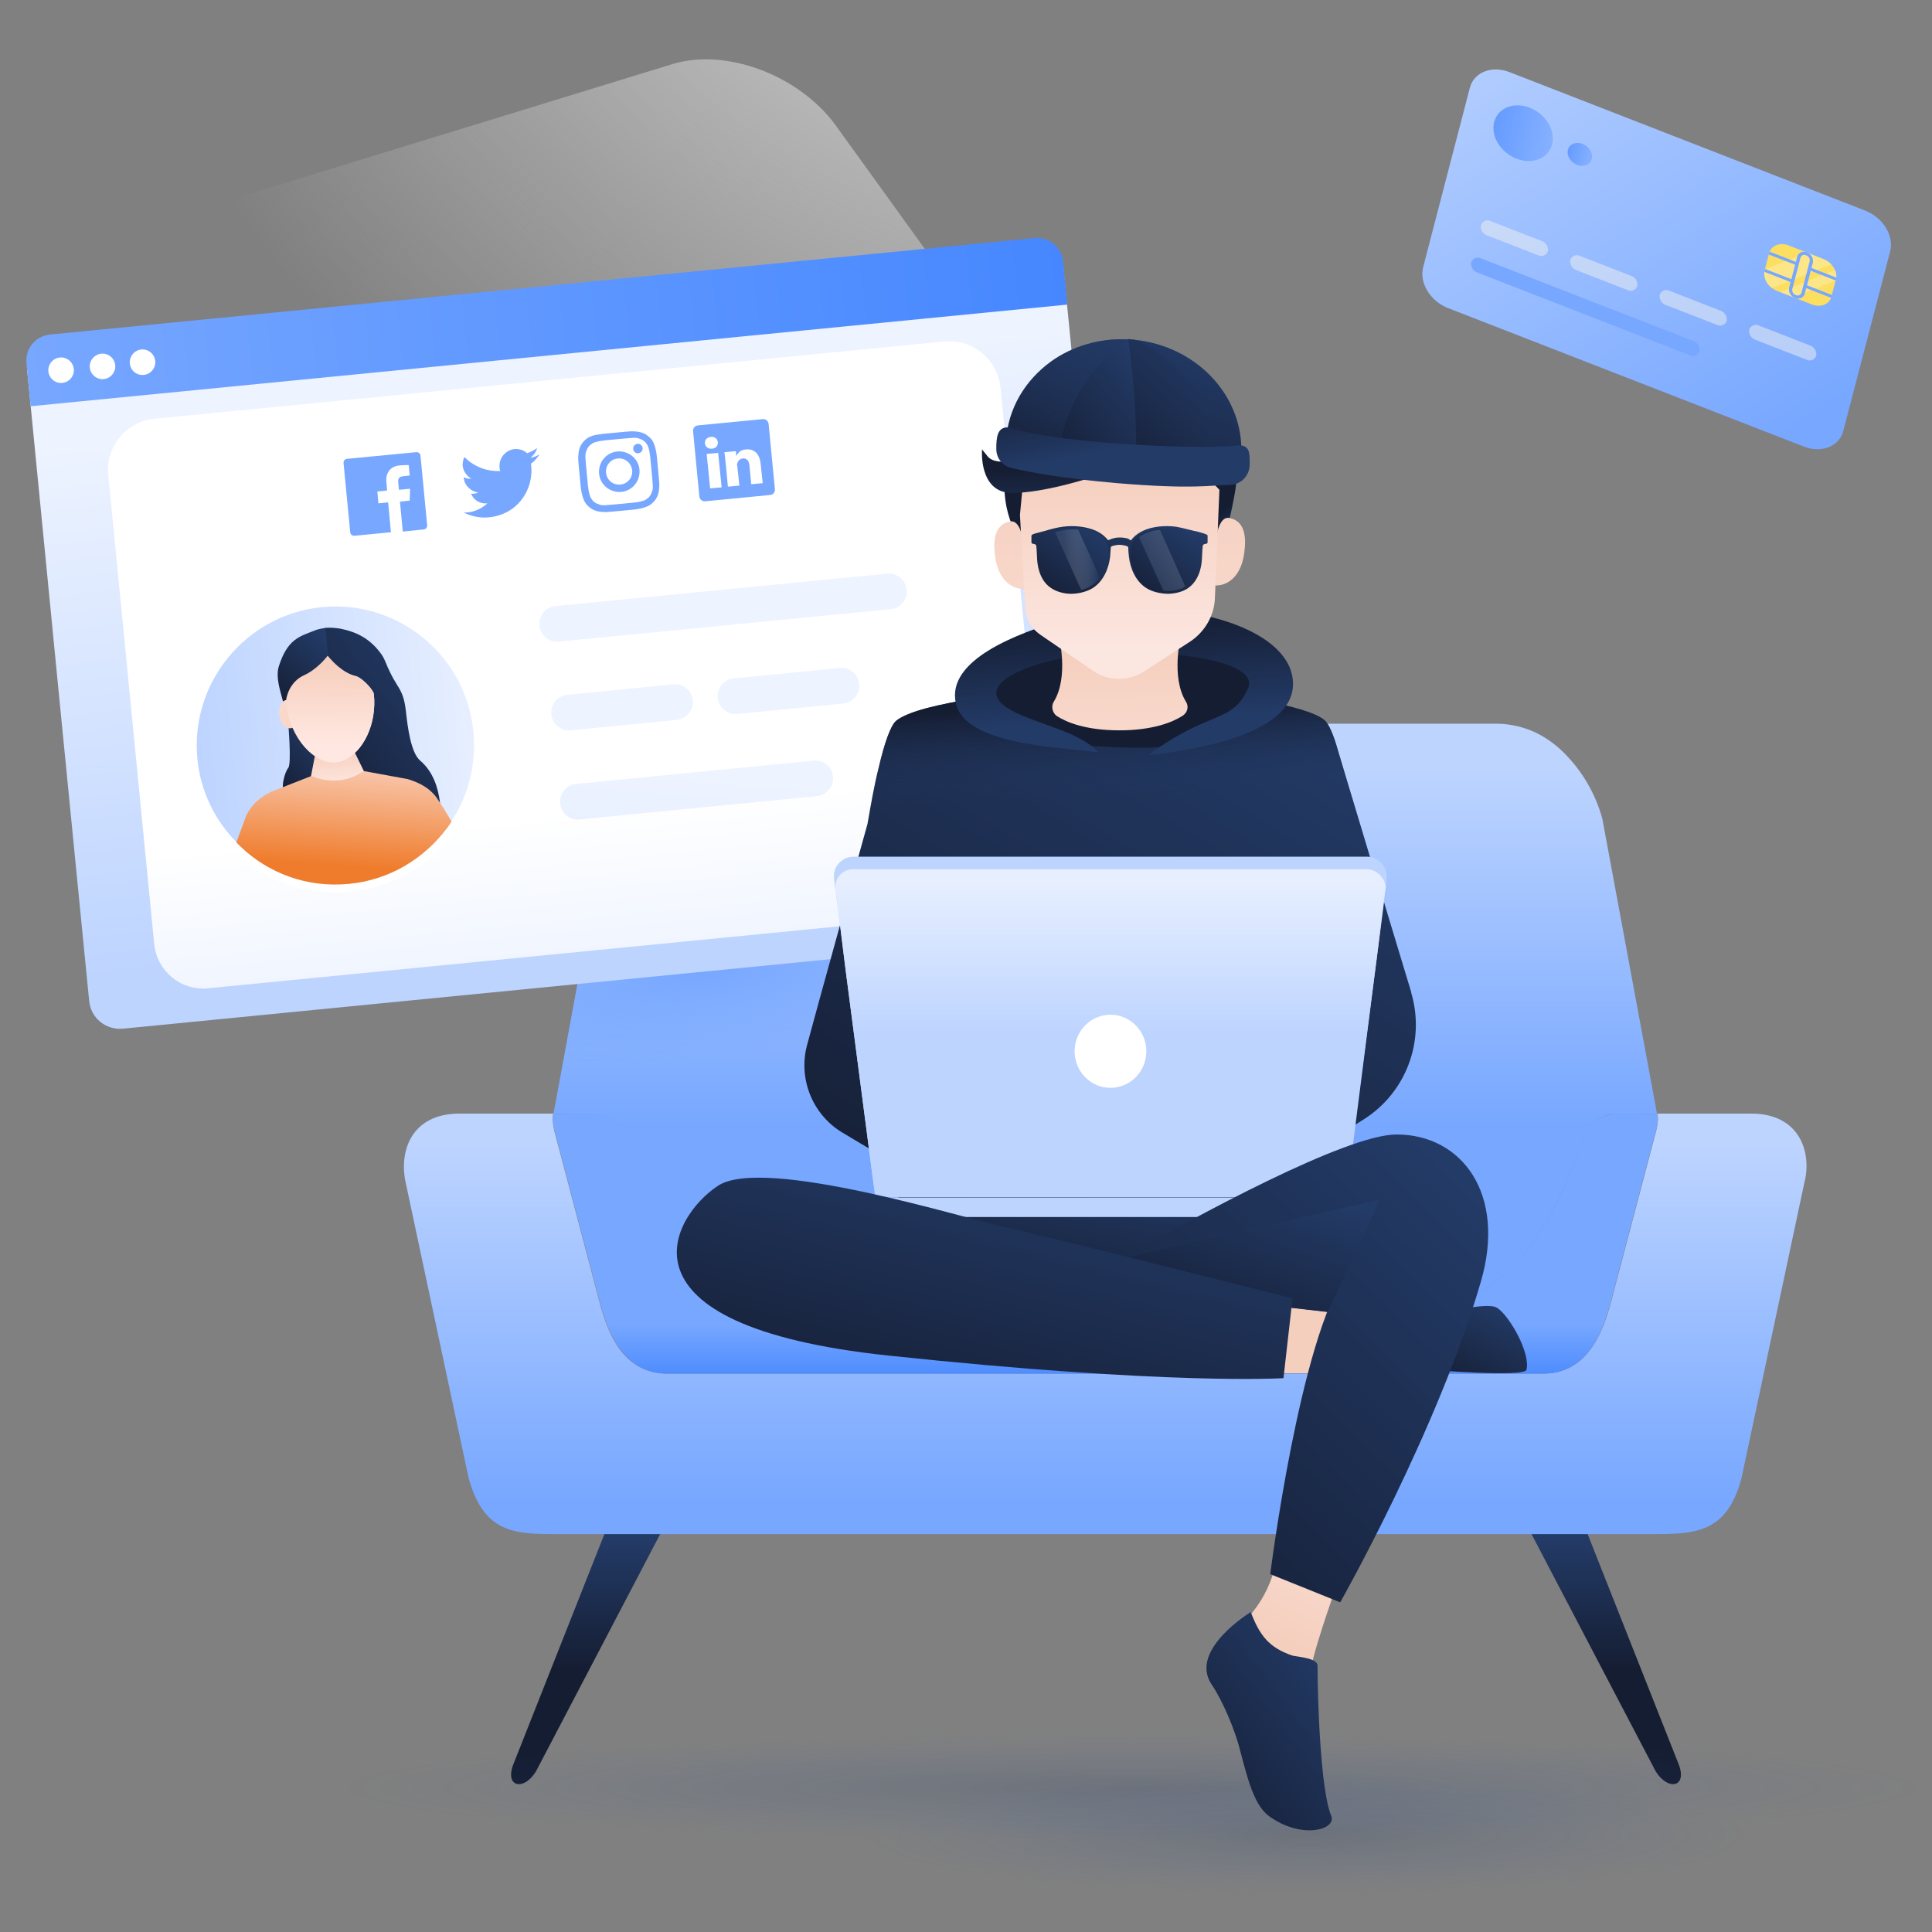 <svg width="555" height="555" viewBox="0 0 555 555" fill="none" xmlns="http://www.w3.org/2000/svg">
<rect x="0" y="0" width="555" height="555" fill="#808080" stroke="none"/>
<g clip-path="url(#clip0_241_19206)">
<path d="M517.3 437.2C517.5 436.7 517.6 436.2 517.8 435.8C519.6 429.4 518.1 421.6 512.7 414.1L287.1 101.2L240.2 36.2C229.7 21.6 208.6 13.7 193.2 18.4L25.7 69.8C17.9 72.2 13 77.3 11.5 83.7C11.5 83.6 11.5 83.5 11.6 83.5L6.1 104.5C4.4 110.9 6 118.5 11.3 125.8L283.8 503.8C304.3 531.4 306 528.9 330.8 521.6L498.3 470.2C506 467.8 510.8 462.8 512.5 456.5L516.4 441.6L518 435.5C518 435.6 517.9 435.7 517.9 435.9C517.7 436.3 517.5 436.8 517.3 437.2Z" fill="url(#paint0_radial_241_19206)"/>
<path d="M175.4 436.2L147.4 507C145 513.5 150.6 514.5 154 508.8L192 436.2H175.4Z" fill="url(#paint1_linear_241_19206)"/>
<path d="M454.3 436.2L482.3 507C484.7 513.5 479.1 514.5 475.6 508.8L437.6 436.2H454.3Z" fill="url(#paint2_linear_241_19206)"/>
<path d="M460.3 235.2C458.3 227.9 454.4 221.3 449.1 216.1C446.5 213.5 443.3 211.3 439.9 209.9C436.5 208.5 432.7 207.8 429.1 207.9H205.9C202.2 207.8 198.5 208.5 195.1 209.9C191.7 211.3 188.5 213.4 185.9 216.1C180.5 221.4 176.7 227.9 174.7 235.2L159 319.9C159 319.9 161.1 320.1 162.6 320.1H170.6C172.5 320.1 174.4 320.6 176.1 321.6C177.7 322.6 179 324.1 179.7 325.9C182.7 333.6 195 374.1 222.1 374.1H412.9C440 374.1 452.2 333.5 455.3 325.9C456 324.1 457.3 322.6 458.9 321.6C460.5 320.6 462.4 320 464.4 320.1H472.4C473.9 320.1 476 319.9 476 319.9L460.3 235.2Z" fill="url(#paint3_linear_241_19206)"/>
<path d="M460.3 235.2C458.3 227.9 454.4 221.3 449.1 216.1C446.5 213.5 443.3 211.3 439.9 209.9C436.5 208.5 432.7 207.8 429.1 207.9H205.9C202.2 207.8 198.5 208.5 195.1 209.9C191.7 211.3 188.5 213.4 185.9 216.1C180.5 221.4 176.7 227.9 174.7 235.2L159 319.9C159 319.9 161.1 320.1 162.6 320.1H170.6C172.5 320.1 174.4 320.6 176.1 321.6C177.7 322.6 179 324.1 179.7 325.9C182.7 333.6 195 374.1 222.1 374.1H412.9C440 374.1 452.2 333.5 455.3 325.9C456 324.1 457.3 322.6 458.9 321.6C460.5 320.6 462.4 320 464.4 320.1H472.4C473.9 320.1 476 319.9 476 319.9L460.3 235.2Z" fill="url(#paint4_radial_241_19206)"/>
<path d="M503.1 319.9H476C476.6 320.8 476.1 323.9 475.5 325.9L462.4 375.5C460.5 381.8 456.5 394.6 443.3 394.6H191.7C178.4 394.6 174.5 381.8 172.6 375.5L159.5 325.9C158.9 324 158.5 320.8 159 319.9H132C117.9 319.9 114.5 331.1 116.6 340L134.6 424.5C139.1 441.1 148.6 440.7 161.5 440.7H473.4C486.3 440.7 496 441 500.3 424.5L518.3 339.9C520.6 331.2 517.1 319.9 503.1 319.9Z" fill="url(#paint5_linear_241_19206)"/>
<path d="M475.9 319.9C475.9 319.9 473.8 320.1 472.3 320.1H464.3C462.4 320.1 460.5 320.6 458.8 321.6C457.2 322.6 455.9 324.1 455.2 325.9C452.2 333.6 439.9 374.1 412.8 374.1H222.2C195.1 374.1 182.9 333.5 179.8 325.9C179.1 324.1 177.8 322.6 176.2 321.6C174.6 320.6 172.7 320 170.7 320.1H162.7C161.1 320.1 159.1 319.9 159.1 319.9C158.5 320.9 158.9 323.9 159.6 325.9L172.7 375.5C174.6 381.8 178.6 394.6 191.8 394.6H443.2C456.5 394.6 460.4 381.8 462.3 375.5L475.4 325.9C476.1 323.9 476.6 320.9 475.9 319.9Z" fill="url(#paint6_linear_241_19206)"/>
<path d="M323.4 258.2C323.9 263.2 320.3 267.6 315.3 268L35.4 295.5C30.4 296 26 292.4 25.6 287.4C19.6 227 13.7 166.6 7.8 106.3C7.3 101.3 10.8 97 15.7 96.5C59.3 92.2 251.6 73.4 295.7 69.1C300.7 68.6 305 72.2 305.5 77.2C311.5 137.5 317.4 197.8 323.4 258.2Z" fill="url(#paint7_linear_241_19206)"/>
<path d="M300.7 246C301.5 253.8 295.8 260.7 288 261.5L59.8 283.9C52 284.7 45.1 279 44.3 271.2L31.1 136.4C30.3 128.3 36.3 121.1 44.3 120.3L271.3 98.1C279.4 97.3 286.6 103.3 287.4 111.3L300.7 246Z" fill="url(#paint8_linear_241_19206)"/>
<path d="M255.8 175L160.6 184.3C157.8 184.6 155.2 182.5 155 179.7C154.7 176.9 156.8 174.3 159.6 174.1L254.8 164.8C257.6 164.5 260.2 166.6 260.4 169.4C260.8 172.2 258.7 174.7 255.8 175Z" fill="url(#paint9_linear_241_19206)"/>
<path d="M234.7 228.7L166.5 235.4C163.7 235.7 161.1 233.6 160.9 230.8C160.6 228 162.7 225.4 165.5 225.2L233.7 218.5C236.5 218.2 239.1 220.3 239.3 223.1C239.6 225.8 237.5 228.4 234.7 228.7Z" fill="url(#paint10_linear_241_19206)"/>
<path d="M194.4 206.8L164 209.8C161.2 210.1 158.6 208 158.4 205.2C158.1 202.4 160.2 199.8 163 199.6L193.4 196.6C196.2 196.3 198.8 198.4 199 201.2C199.3 204 197.2 206.5 194.4 206.8Z" fill="url(#paint11_linear_241_19206)"/>
<path d="M242.2 202.1L211.8 205.1C209 205.4 206.4 203.3 206.2 200.5C205.9 197.7 208 195.1 210.8 194.9L241.2 191.9C244 191.6 246.6 193.7 246.8 196.5C247.1 199.3 245 201.8 242.2 202.1Z" fill="url(#paint12_linear_241_19206)"/>
<path d="M297.1 68.4L14.4 96.1C10.2 96.5 7.2 100.2 7.6 104.3L8.8 116.7L306.6 87.5L305.4 75.1C305 71 301.3 68 297.1 68.4Z" fill="url(#paint13_linear_241_19206)"/>
<path d="M17.9 110C19.9 109.8 21.4 108 21.2 106C21 104 19.2 102.5 17.2 102.7C15.2 102.9 13.7 104.7 13.9 106.7C14.1 108.7 15.9 110.2 17.9 110Z" fill="white"/>
<path d="M29.8 108.9C31.8 108.7 33.3 106.9 33.1 104.9C32.9 102.9 31.1 101.4 29.1 101.6C27.1 101.8 25.6 103.6 25.8 105.6C26 107.6 27.8 109.1 29.8 108.9Z" fill="white"/>
<path d="M41.3 107.7C43.3 107.5 44.8 105.7 44.6 103.7C44.4 101.7 42.6 100.2 40.6 100.4C38.6 100.6 37.1 102.4 37.3 104.4C37.5 106.5 39.3 107.9 41.3 107.7Z" fill="white"/>
<path fill-rule="evenodd" clip-rule="evenodd" d="M200.5 122.2C199.6 122.3 199 123 199.1 123.9L200.9 142.6C201 143.5 201.8 144.1 202.6 144L221.2 142.2C222.1 142.1 222.7 141.4 222.6 140.5L220.8 121.8C220.7 120.9 219.9 120.3 219.1 120.4L200.5 122.2ZM206.3 130.1L207.3 140L204 140.3L203 130.4L206.3 130.1ZM204.5 128.9C205.7 128.8 206.3 128 206.2 127C206.1 126 205.3 125.4 204.2 125.5C203.1 125.6 202.4 126.4 202.5 127.4C202.6 128.3 203.4 129 204.5 128.9ZM212.4 139.5L209.1 139.8C209.1 139.8 208.3 130.9 208.1 129.9L211.4 129.6L211.5 131C211.9 130.3 212.6 129.2 214.3 129.1C216.5 128.9 218.2 130.2 218.5 133.2L219.1 138.8L215.8 139.1L215.3 133.8C215.2 132.5 214.6 131.6 213.4 131.7C212.5 131.8 212 132.4 211.8 133.1C211.7 133.3 211.7 133.6 211.8 133.9L212.4 139.5Z" fill="#77A7FF"/>
<path d="M183.4 130.2C184.1 130.1 184.7 129.5 184.6 128.7C184.5 128 183.9 127.4 183.1 127.5C182.4 127.6 181.8 128.2 181.9 129C182 129.8 182.7 130.3 183.4 130.2Z" fill="#77A7FF"/>
<path d="M169.4 125.5C168.7 125.8 168.1 126.3 167.5 127C166.9 127.7 166.6 128.4 166.4 129.1C166.2 129.8 166.1 130.7 166.1 131.9C166.2 133.1 166.2 133.5 166.5 136.5C166.8 139.5 166.8 140 167 141.1C167.2 142.3 167.5 143.1 167.8 143.8C168.1 144.5 168.6 145.1 169.3 145.7C170 146.3 170.7 146.6 171.4 146.8C172.1 147 173 147.1 174.2 147.1C175.4 147 175.8 147 178.8 146.7C181.8 146.4 182.3 146.4 183.4 146.2C184.6 146 185.4 145.7 186.1 145.4C186.8 145.1 187.4 144.6 188 143.9C188.6 143.2 188.9 142.5 189.1 141.8C189.3 141.1 189.4 140.2 189.4 139C189.3 137.8 189.3 137.4 189 134.4C188.7 131.4 188.7 130.9 188.5 129.8C188.3 128.6 188 127.8 187.7 127.1C187.4 126.4 186.9 125.8 186.2 125.3C185.5 124.7 184.8 124.4 184.1 124.2C183.4 124 182.5 123.9 181.3 123.9C180.1 124 179.7 124 176.7 124.3C173.7 124.6 173.2 124.6 172.1 124.8C170.9 124.9 170.1 125.2 169.4 125.5ZM181.5 125.8C182.6 125.7 183.2 125.8 183.6 126C184.2 126.2 184.5 126.3 185 126.7C185.4 127 185.7 127.4 186 127.9C186.2 128.3 186.4 128.9 186.6 129.9C186.8 131.1 186.8 131.4 187.1 134.5C187.4 137.5 187.4 137.9 187.5 139.1C187.6 140.2 187.5 140.8 187.3 141.2C187.1 141.8 187 142.1 186.6 142.6C186.3 143 185.9 143.3 185.4 143.6C185 143.8 184.4 144 183.4 144.2C182.2 144.4 181.9 144.4 178.8 144.7C175.8 145 175.4 145 174.2 145.1C173.1 145.2 172.5 145.1 172.1 144.9C171.5 144.7 171.2 144.6 170.7 144.2C170.3 143.9 170 143.5 169.7 143C169.5 142.6 169.3 142 169.1 141C168.9 139.8 168.9 139.5 168.6 136.4C168.3 133.4 168.3 133 168.2 131.8C168.1 130.7 168.2 130.1 168.4 129.7C168.6 129.1 168.7 128.8 169.1 128.3C169.4 127.9 169.8 127.6 170.3 127.3C170.7 127.1 171.3 126.9 172.3 126.7C173.5 126.5 173.8 126.5 176.9 126.2C180 125.9 180.3 125.9 181.5 125.8Z" fill="#77A7FF"/>
<path d="M172.1 136.1C172.4 139.3 175.3 141.6 178.5 141.3C181.7 141 184 138.1 183.7 134.9C183.4 131.7 180.5 129.4 177.3 129.7C174.1 130 171.8 132.9 172.1 136.1ZM181.6 135.1C181.8 137.2 180.3 139 178.2 139.2C176.1 139.4 174.3 137.9 174.1 135.8C173.9 133.7 175.4 131.9 177.5 131.7C179.6 131.5 181.4 133.1 181.6 135.1Z" fill="#77A7FF"/>
<path d="M155 130.5C154.2 131 153.3 131.4 152.4 131.5C153.3 130.8 154 129.8 154.3 128.7C153.4 129.4 152.5 129.8 151.4 130.2C150.5 129.3 149.1 128.9 147.8 129C145.2 129.3 143.3 131.6 143.5 134.2C143.5 134.6 143.6 134.9 143.7 135.3C139.6 135.5 136 133.9 133.4 131.3C133 132.1 132.9 132.9 132.9 133.8C133.1 135.4 134.1 136.8 135.4 137.5C134.7 137.6 133.8 137.4 133.2 137.1C133.2 137.1 133.2 137.1 133.2 137.2C133.4 139.5 135.3 141.2 137.4 141.5C137 141.6 136.7 141.8 136.2 141.8C135.9 141.8 135.6 141.9 135.3 141.8C136.1 143.7 137.9 144.8 140 144.6C138.5 146 136.5 147 134.3 147.2C133.9 147.2 133.6 147.3 133.1 147.2C135.4 148.3 137.9 148.9 140.5 148.6C149.2 147.7 153.3 140.1 152.6 133.8C152.6 133.6 152.6 133.4 152.5 133.2C153.7 132.4 154.4 131.4 155 130.5Z" fill="#77A7FF"/>
<path d="M122.7 150.8C122.8 151.5 122.3 152.1 121.6 152.1L115.7 152.7L114.9 144.1L117.7 143.8L117.8 140.4L114.6 140.7L114.4 138.6C114.3 137.6 114.5 136.9 115.9 136.8L117.7 136.6L117.4 133.6C117.1 133.6 116.1 133.6 114.8 133.7C112.3 133.9 110.7 135.7 111 138.5L111.2 140.9L108.4 141.2L108.7 144.6L111.5 144.3L112.3 152.9L101.9 153.9C101.2 154 100.6 153.5 100.6 152.8L98.7 133.1C98.6 132.4 99.1 131.8 99.8 131.8L119.5 129.9C120.2 129.8 120.8 130.3 120.8 131L122.7 150.8Z" fill="#77A7FF"/>
<path d="M100.5 256.2C123.8 253.9 140.8 233.2 138.5 209.9C136.2 186.6 115.5 169.6 92.2 171.9C68.9 174.2 51.9 194.9 54.2 218.2C56.5 241.5 77.2 258.5 100.5 256.2Z" fill="white"/>
<path d="M136 210.2C136.9 219.6 134.5 228.6 129.7 235.9C129.3 236.6 128.9 237.2 128.4 237.8C121.9 246.5 111.9 252.7 100.3 253.8C88.3 255 77.1 250.8 69 243C68.6 242.6 68.3 242.3 67.9 241.9C61.8 235.7 57.6 227.4 56.7 218C54.6 196.1 70.6 176.6 92.5 174.4C114.4 172.3 133.9 188.3 136 210.2Z" fill="url(#paint14_linear_241_19206)"/>
<path d="M82.8 207.8C82.8 207.8 83.8 219.4 82.8 220.6C81.7 221.9 80.4 227 82 227.9C83.6 228.8 90.5 226.7 90.5 226.7L92.9 219.4L92.8 213.7L85.1 206.3L82.8 207.8Z" fill="url(#paint15_linear_241_19206)"/>
<path d="M83.5 209.2C85.1 209 86.2 207.1 86 204.7C85.8 202.3 84.3 200.7 82.7 200.8C81.1 201 80 202.9 80.2 205.3C80.4 207.6 81.8 209.4 83.5 209.2Z" fill="url(#paint16_linear_241_19206)"/>
<path d="M120.7 218.5C118 216.2 117.1 208.8 116.6 204.3C116.2 200.6 115.4 198.8 114.1 196.8C113.3 195.5 112.6 194.3 111.9 192.8C111.1 191.3 110.7 189.6 109.6 188C105.6 182.3 100.5 181.2 97.8 180.6C96.5 180.4 94.9 180.2 93.2 180.4L93.9 188.4C94.7 189.3 95.8 190.4 96.8 191.2C98.5 192.7 100.3 193.8 102.2 194.2C103.9 194.6 107.2 198 107.4 199.4C108.3 208.2 104.2 215.9 99 218.3L99.7 226.5L126.5 237.5C126.4 237.6 128.2 224.8 120.7 218.5Z" fill="url(#paint17_linear_241_19206)"/>
<path d="M90.7 215.9L89 224.7L97.3 226.3L105.3 223.1L101.3 214.9L90.7 215.9Z" fill="url(#paint18_linear_241_19206)"/>
<path d="M102.3 194.3C100.3 193.8 98.6 192.7 96.9 191.3C93.6 188.3 91.1 184.2 90.5 183.2C85.4 185.5 81.3 193.3 82.2 202C83.2 212.1 90.4 219.7 96.6 219C97.5 218.9 98.2 218.7 99 218.3C104.2 216 108.3 208.2 107.4 199.4C107.3 198.2 103.9 194.7 102.3 194.3Z" fill="url(#paint19_linear_241_19206)"/>
<path d="M81.3 201.5C80.6 198.7 79.1 194.6 80.1 191.4C82.6 183.5 86.2 182.8 90.2 181.2C90.9 180.9 91.8 180.6 93.5 180.4L94.3 188.4C94.3 188.4 94.2 188.4 94.1 188.4C92.6 190.4 89.8 192.9 87.5 193.9C82.7 196 82.2 201.1 82.2 201.1C81.9 201.1 81.7 201.3 81.5 201.4L81.3 201.5Z" fill="url(#paint20_linear_241_19206)"/>
<path d="M129.7 236C129.3 236.7 128.9 237.3 128.4 237.9C121.9 246.6 111.9 252.8 100.3 253.9C88.3 255.1 77.1 250.9 69 243.1C68.6 242.7 68.3 242.4 67.9 242C69.3 238.3 70.3 235.4 70.7 234.4C72.5 230.4 76.2 228.2 77.5 227.7C77.5 227.6 77.5 227.6 77.5 227.6L89.5 222.9C92.7 224.3 96.3 224.6 99.5 223.8C101.3 223.3 102.9 222.6 104.5 221.5L117.1 223.8C117.5 224 122.5 225.1 125.4 229.1C125.6 229.4 125.9 229.9 126.4 230.6C127.2 231.8 128.4 233.7 129.7 236Z" fill="url(#paint21_linear_241_19206)"/>
<path opacity="0.2" d="M325.5 534C502.507 534 646 524.822 646 513.5C646 502.178 502.507 493 325.5 493C148.492 493 5 502.178 5 513.5C5 524.822 148.492 534 325.5 534Z" fill="url(#paint22_radial_241_19206)"/>
<path opacity="0.2" d="M375.6 550.1C474.017 550.1 553.8 539.758 553.8 527C553.8 514.242 474.017 503.9 375.6 503.9C277.183 503.9 197.4 514.242 197.4 527C197.4 539.758 277.183 550.1 375.6 550.1Z" fill="url(#paint23_radial_241_19206)"/>
<path d="M391.7 321.6L389.3 323.1L389.2 323.2L377.7 330.4L371.2 280.7H255.6L263.5 338.3L249.7 329.9H249.6L241.9 325.3C233.3 320.1 229.2 309.7 231.9 300L235.5 286.8L241.3 265.8L245.5 250.4L245.6 249.9L245.7 249.4L246.5 246.4L249.2 236.7C250.2 230.9 251.2 225.3 252.4 220.6C254 213.7 255.8 208.5 257.4 207.1C258.9 205.8 262.2 204.5 266.3 203.4C270.2 202.4 274.7 201.5 279.4 200.7C286.9 199.5 294.6 198.5 299.3 198C299.9 197.9 300.4 197.9 300.9 197.8C301.7 197.7 302.3 197.7 302.8 197.6C303.6 197.5 304 197.5 304 197.5C305.1 198.5 306.5 199.2 307.9 199.8C312.9 201.7 319 201.4 319 201.4C319 201.4 320.6 201.5 323 201.3C324.1 201.2 325.4 201 326.7 200.8C326.9 200.8 327.1 200.7 327.3 200.7C329.7 200.1 332.2 199.2 334 197.5C334 197.5 334 197.5 334.1 197.5C334.3 197.5 334.6 197.5 335 197.6C335.3 197.6 335.7 197.7 336.2 197.7C336.3 197.7 336.4 197.7 336.6 197.7C341.6 198.2 352.9 199.4 362.9 201.3C370.8 202.8 378 204.7 380.5 206.9C381.7 207.9 383.1 211.1 384.3 215.4L393.6 246.3L394.5 249.5L394.8 250.3L394.9 250.5L397.5 258.8V258.9L405.3 284.7C405.4 284.9 405.4 285 405.4 285.2C409.5 299.1 403.9 313.9 391.7 321.6Z" fill="url(#paint24_linear_241_19206)"/>
<path d="M391.7 321.6L389.3 323.1L389.2 323.2L377.7 330.4L371.2 280.7H255.6L263.5 338.3L249.7 329.9H249.6L241.9 325.3C233.3 320.1 229.2 309.7 231.9 300L235.5 286.8L241.3 265.8L245.5 250.4L245.6 249.9L245.7 249.4L246.5 246.4L249.2 236.7C250.2 230.9 251.2 225.3 252.4 220.6C254 213.7 255.8 208.5 257.4 207.1C258.9 205.8 262.2 204.5 266.3 203.4C270.2 202.4 274.7 201.5 279.4 200.7C286.9 199.5 294.6 198.5 299.3 198C299.9 197.9 300.4 197.9 300.9 197.8C301.7 197.7 302.3 197.7 302.8 197.6C303.6 197.5 304 197.5 304 197.5C305.1 198.5 306.5 199.2 307.9 199.8C312.9 201.7 319 201.4 319 201.4C319 201.4 320.6 201.5 323 201.3C324.1 201.2 325.4 201 326.7 200.8C326.9 200.8 327.1 200.7 327.3 200.7C329.7 200.1 332.2 199.2 334 197.5C334 197.5 334 197.5 334.1 197.5C334.3 197.5 334.6 197.5 335 197.6C335.3 197.6 335.7 197.7 336.2 197.7C336.3 197.7 336.4 197.7 336.6 197.7C341.6 198.2 352.9 199.4 362.9 201.3C370.8 202.8 378 204.7 380.5 206.9C381.7 207.9 383.1 211.1 384.3 215.4L393.6 246.3L394.5 249.5L394.8 250.3L394.9 250.5L397.5 258.8V258.9L405.3 284.7C405.4 284.9 405.4 285 405.4 285.2C409.5 299.1 403.9 313.9 391.7 321.6Z" fill="url(#paint25_linear_241_19206)"/>
<path d="M366.5 375.1L395.1 378.5L390.4 394.5H362.9L366.5 375.1Z" fill="url(#paint26_linear_241_19206)"/>
<path d="M383.9 455.7C383.9 455.7 376.2 477 376.4 481.3C376.6 485.6 357.6 465.5 357.6 465.5C357.6 465.5 364 460 366.4 449.5C368.7 439.2 383.9 455.7 383.9 455.7Z" fill="url(#paint27_linear_241_19206)"/>
<path d="M377.7 338.8H258.1V368.2H377.8V338.8H377.7Z" fill="url(#paint28_linear_241_19206)"/>
<path d="M378.5 478.5C378.5 489.1 379.4 514.4 382.4 521.6C384.1 525.7 373.7 528.5 364.4 521.6C359.8 518.2 357.9 508.8 355.8 501.2C353.5 493.3 349.7 486.2 348 483.8C341.5 473.9 359.3 463.1 359.3 463.1C361.8 469.6 364.4 473.3 371.3 475.6C373 476 378.5 476.3 378.5 478.5Z" fill="url(#paint29_linear_241_19206)"/>
<path d="M408.6 378.8C408.6 378.8 426.6 373.5 430.1 375.7C433.6 378 439.7 388.6 438.5 393.5C437.9 395.7 410.7 393.5 410.7 393.5L408.6 378.8Z" fill="url(#paint30_linear_241_19206)"/>
<path d="M398.3 252.7L398 255.4V255.5L397.6 259L395.6 274.5L389.2 323.2L388.5 328.8L387 340.6H251L249.6 329.9L242.9 278.5L241.3 265.6L240 255.4L239.9 255L239.6 252.5C239.1 249.1 241.8 246.1 245.2 246.1H392.7C393 246.1 393.4 246.1 393.7 246.2C396.7 246.8 398.7 249.6 398.3 252.7Z" fill="url(#paint31_linear_241_19206)"/>
<path d="M383.9 349.6H254.1C252.6 349.6 251.4 348.4 251.4 346.9V344H386.6V346.9C386.7 348.4 385.4 349.6 383.9 349.6Z" fill="url(#paint32_linear_241_19206)"/>
<path d="M398 255.4C398 255.6 398 255.8 397.9 256L397.5 258.9L395.6 274.4L389.4 323L388.7 328.6L386.8 343.9H251.4L251.3 343L249.6 329.8L242.9 278.5L241.3 265.6L240 255.4V255.3C240 255.2 240 255 240 254.9C239.9 252 242.2 249.7 245.1 249.7H392.4C393.3 249.7 394.2 249.9 395 250.3C396.7 251.2 397.9 253 398.1 254.9C398 255.1 398 255.3 398 255.4Z" fill="url(#paint33_linear_241_19206)"/>
<path d="M323.1 361.1C342.8 349.8 386.6 325.9 401.2 325.9C419.8 325.9 432.8 342.8 425.4 368.2C413 410.9 385 460.3 385 460.3L364.9 452.2C364.9 452.2 373.4 384.5 386.9 365.7L381.3 376.8L370.6 375.6L370.8 373.4L323.1 361.1Z" fill="url(#paint34_linear_241_19206)"/>
<path d="M396.4 344.6L324.3 361.1L371.1 373.5L370.9 375.7L381.4 376.9L396.4 344.6Z" fill="url(#paint35_linear_241_19206)"/>
<path d="M371.3 373C371.3 373 299.8 354.9 288.9 352.6C277.9 350.2 219.5 332 206.3 340.6C193.1 349.2 174.1 380.8 255.1 389.4C336.1 398 368.7 395.9 368.7 395.9L371.3 373Z" fill="url(#paint36_linear_241_19206)"/>
<path d="M319 312.5C324.688 312.5 329.3 307.799 329.3 302C329.3 296.201 324.688 291.5 319 291.5C313.311 291.5 308.7 296.201 308.7 302C308.7 307.799 313.311 312.5 319 312.5Z" fill="white"/>
<path d="M301.6 213C301.6 213 341.8 218.7 349.3 209.8C356.9 200.9 358.9 204 362.8 195.2C366.7 186.6 341.9 188.1 336.2 187.8C313.8 186.8 307.4 184.7 287.1 190.5C273.3 194.4 275.2 198.2 290.9 205.5C306.5 212.9 301.6 213 301.6 213Z" fill="url(#paint37_linear_241_19206)"/>
<path d="M274.6 202.1C277.3 213.7 302.7 214.6 315.6 216.1C310.1 210.4 299.9 208.5 292 204.8C276.3 197.4 295.8 189.8 311.6 188.1C331.9 185.9 362.4 189.2 358.5 197.8C354.6 206.4 349.6 204.7 337.2 212C335.7 212.9 330.8 216 330.1 216.9C346.1 215.2 370.4 210.3 371.4 197.4C372.8 179.7 335.8 169.6 305.5 178C292.5 181.9 271.7 189.5 274.6 202.1Z" fill="url(#paint38_linear_241_19206)"/>
<path d="M340.7 201.6C336.3 194.5 339.2 182.9 339.2 182.9L321.7 186.1L304.2 182.9C304.2 182.9 307.1 194.5 302.7 201.6C301.9 202.9 302.3 204.8 303.6 205.7C306.4 207.5 311.9 209.8 321.6 209.8C331.3 209.8 336.9 207.4 339.6 205.7C341.1 204.8 341.6 203 340.7 201.6Z" fill="url(#paint39_linear_241_19206)"/>
<path d="M350.8 155C350.8 155 349.5 152.6 348.4 142C347.4 131.3 343.7 132.2 343.7 132.2C343.7 132.2 309.4 145.9 301.9 132.5C301.9 132.5 294.9 133.7 295.7 141.6C296.2 147.6 294.4 153.2 293.5 155C293.3 155.4 293 155.1 292.7 154.7C290.7 151.6 284.2 139.4 293.1 121.8C293.1 121.8 295.5 114.9 322.6 113.4C346.4 112.1 340.4 112.3 348.8 117.1C348.8 117.1 357.2 127.4 354.8 141.2C352.4 155 350.8 155 350.8 155Z" fill="url(#paint40_linear_241_19206)"/>
<path d="M294 156C294 156 293.3 149.2 290.2 149.8C286.8 150.4 285.3 153.3 285.7 158.2C286.3 167.5 291.6 169.7 295.1 169.1L294 156Z" fill="url(#paint41_linear_241_19206)"/>
<path d="M349.3 155C349.3 155 350 148.2 353.1 148.8C356.5 149.4 358 152.3 357.6 157.2C357 166.5 351.7 168.7 348.2 168.1L349.3 155Z" fill="url(#paint42_linear_241_19206)"/>
<path d="M293 147.9L294.5 174.7C294.7 177.8 296.199 180.5 298.799 182.3L314 192.7C318.4 195.7 324.1 195.8 328.6 192.9L341.9 184.3C346.1 181.5 348.8 176.9 349 171.9L350.299 140.7L339.6 129.4H309.6L294.2 135.3L293 147.9Z" fill="url(#paint43_linear_241_19206)"/>
<path d="M303.1 129.5C303.1 129.5 299.4 127.8 295.2 130.4C291 133.1 285.6 133.3 283.8 131.2C282.1 129.1 282.1 129.1 282.1 129.1C282.1 129.1 281.1 141.4 290.5 141.6C299.9 141.7 314 137 314 137C314 137 335.9 131.8 328.9 128.7C321.7 125.7 303.6 129.6 303.1 129.5Z" fill="url(#paint44_linear_241_19206)"/>
<path d="M356.6 129.2C356.6 130.1 356.5 131.1 356.5 132.2L356.3 134.3L320.6 131.1L306.1 129.8L301 129.4L288.9 128.3L289 126.8C289.5 117.4 294.5 109.2 302 103.8C308 99.5 315.8 97.1 324 97.5C324.6 97.5 325.2 97.6 325.9 97.6C343.5 99.4 356.6 113.2 356.6 129.2Z" fill="url(#paint45_linear_241_19206)"/>
<path d="M324.1 97.5C307.9 108.6 305 125.8 305 125.8L303.6 127.1L301 129.4L288.9 128.3L289 126.8C289.5 117.4 294.5 109.2 302 103.8C308.1 99.5 315.8 97.1 324.1 97.5Z" fill="url(#paint46_linear_241_19206)"/>
<path d="M326.4 129.3L320.7 131L319.3 131.4L310.4 134.2L306.2 129.8L303.6 127L305 125.7C305 125.7 307.9 108.5 324.1 97.4C324.3 98.4 324.5 99.6 324.6 100.6C327 117 326.4 129.3 326.4 129.3Z" fill="url(#paint47_linear_241_19206)"/>
<path d="M325.9 97.6C325.9 97.6 339 101.7 346.4 118.4C351.1 129.1 351.1 132.6 350.5 133.7C350.2 134.3 349.6 134.2 349.6 134.2H319.7L319.3 131.4L320.7 131L326.4 129.3C326.4 129.3 326.5 113.5 324.1 97.4L325.9 97.6Z" fill="url(#paint48_linear_241_19206)"/>
<path d="M286.2 128.9C286.2 131.6 287.9 133.8 290.5 134.4C296.3 135.8 305 137.4 321 138.8C342.6 140.6 347.5 139.4 353.2 139.3C356.5 139.3 359 136.6 359 133.4C359 130.3 359.1 128.1 356.1 127.9C356.1 127.9 348 129.2 322.3 127.5C297.7 125.8 289.8 122.8 289.8 122.8C286.5 122.5 286.2 125.6 286.2 128.9Z" fill="url(#paint49_linear_241_19206)"/>
<path fill-rule="evenodd" clip-rule="evenodd" d="M321.6 154.4C319.7 154.4 318.5 155.2 318.3 155.2C318.2 155 318 154.8 317.8 154.6C317 153.7 316.1 153.1 314.9 152.5C312 151.2 308.4 150.9 305.4 151.3C303.7 151.5 301.9 152 300.2 152.5C299.2 152.8 298.2 153 297.2 153.3C296.9 153.4 296.7 153.5 296.5 153.6C296.4 153.7 296.3 153.8 296.3 153.9C296.3 154.5 296.3 155.2 296.3 155.8C296.3 156 296.5 156.2 296.7 156.2C296.9 156.2 297 156.3 297.2 156.3C297.5 156.4 297.7 156.6 297.7 156.9C298 159.8 297.7 161.4 298.6 164.3C299 165.5 299.6 166.7 300.5 167.7C302.1 169.4 304.1 170.2 306.4 170.5C308.8 170.8 311.8 170.2 313.8 169C316.9 167.1 318.5 163.4 318.9 159.9C319 159 319 158.2 319.1 157.2C319.1 156.8 320.9 156.5 321.6 156.5C322.2 156.5 324.1 156.8 324.1 157.2C324.1 158.1 324.2 158.9 324.3 159.9C324.7 163.4 326.3 167.1 329.4 169C331.3 170.2 334.5 170.8 336.8 170.5C339.1 170.2 341.1 169.5 342.7 167.7C343.6 166.7 344.2 165.5 344.6 164.3C345.5 161.4 345.2 159.8 345.5 156.9C345.5 156.6 345.7 156.4 346 156.3C346.2 156.3 346.3 156.2 346.5 156.2C346.7 156.2 346.9 156 346.9 155.8C346.9 155.2 346.9 154.5 346.9 153.9C346.9 153.8 346.8 153.6 346.7 153.6C346.5 153.5 346.2 153.4 346 153.3C345 153 344.1 152.7 343 152.5C341.3 152.1 339.5 151.6 337.8 151.3C334.7 150.9 331 151.2 328.3 152.5C327.3 153 326.3 153.6 325.4 154.6C325.2 154.8 325.1 155 324.9 155.2C324.6 155.2 324.5 155 324.3 154.9C324.4 154.8 323.3 154.4 321.6 154.4ZM316.2 154.3C317.4 155.3 318.1 156.6 318.1 158.2C318.2 161.1 317.2 165 315 167C313.8 168.1 312.4 168.9 310.8 169.4C309.2 169.8 307.5 169.8 305.9 169.6C304.4 169.4 303 168.8 301.8 167.9C298.9 165.6 297.6 159.4 299.1 156.1C299.6 155 300.6 153.9 302.3 153.2C305.3 152 309.3 151.9 312.3 152.7C313.8 152.9 315 153.5 316.2 154.3ZM330.8 152.6C333.9 151.8 337.9 151.9 340.8 153.1C342.4 153.8 343.5 154.7 344 156C345.5 159.3 344.2 165.5 341.3 167.8C340.1 168.7 338.7 169.3 337.2 169.5C335.6 169.7 333.9 169.7 332.3 169.3C330.7 168.9 329.3 168.2 328.1 166.9C325.9 164.8 324.9 161 325 158.1C325.1 156.6 325.7 155.2 326.9 154.2C328.3 153.5 329.5 152.9 330.8 152.6Z" fill="url(#paint50_linear_241_19206)"/>
<path fill-rule="evenodd" clip-rule="evenodd" d="M315.4 167.3C314.1 168.5 312.7 169.4 311 169.8C309.3 170.2 307.6 170.2 305.9 170C304.3 169.8 302.9 169.1 301.6 168.2C298.6 165.8 297.2 159.2 298.8 155.7C299.3 154.5 300.4 153.4 302.1 152.7C305.2 151.4 309.4 151.3 312.6 152.2C314 152.5 315.3 153.2 316.4 154C317.7 155.1 318.4 156.4 318.4 158.1C318.9 161.1 317.7 165.2 315.4 167.3Z" fill="url(#paint51_linear_241_19206)"/>
<path fill-rule="evenodd" clip-rule="evenodd" d="M327.9 167.5C325.6 165.3 324.6 161.2 324.7 158.2C324.8 156.6 325.5 155.2 326.7 154.1C327.9 153.1 329.2 152.6 330.6 152.3C333.8 151.4 338 151.5 341.1 152.8C342.8 153.6 343.9 154.5 344.4 155.8C346 159.3 344.6 165.9 341.6 168.3C340.3 169.3 338.9 169.9 337.3 170.1C335.6 170.3 333.9 170.3 332.1 169.9C330.6 169.5 329.1 168.8 327.9 167.5Z" fill="url(#paint52_linear_241_19206)"/>
<path opacity="0.46" fill-rule="evenodd" clip-rule="evenodd" d="M327.2 154.3C328.2 153.5 329.5 153 330.8 152.6C331.5 152.4 332.3 152.3 333.2 152.2L340.5 168.5C339.6 169.1 338.5 169.4 337.4 169.6C336.4 169.8 335.2 169.8 334.2 169.7L327.2 154.3Z" fill="url(#paint53_linear_241_19206)"/>
<path opacity="0.46" fill-rule="evenodd" clip-rule="evenodd" d="M309.7 152.1L316 166C315.7 166.4 315.5 166.7 315.1 167C313.9 168.1 312.5 168.9 310.9 169.4C310.8 169.4 310.7 169.4 310.6 169.5L303.1 152.9C305.2 152.2 307.6 152 309.7 152.1Z" fill="url(#paint54_linear_241_19206)"/>
<path d="M518.191 128.291L415.976 88.504C410.861 86.51 407.655 81.243 408.832 76.738L422.23 25.261C423.377 20.762 428.499 18.728 433.612 20.712L535.84 60.506C540.965 62.549 544.148 67.759 542.972 72.264L529.525 123.751C528.378 128.249 523.307 130.284 518.191 128.291Z" fill="url(#paint55_linear_241_19206)"/>
<path opacity="0.5" d="M441.827 73.311L427.191 67.618C426.597 67.415 426.093 67.009 425.768 66.471C425.443 65.933 425.318 65.298 425.416 64.677C425.507 64.401 425.657 64.149 425.856 63.937C426.055 63.724 426.297 63.558 426.567 63.45C426.836 63.341 427.126 63.292 427.417 63.307C427.707 63.322 427.99 63.4 428.248 63.535L442.874 69.23C443.472 69.431 443.98 69.838 444.307 70.377C444.635 70.917 444.76 71.555 444.661 72.179C444.569 72.454 444.418 72.706 444.219 72.918C444.019 73.129 443.777 73.294 443.507 73.402C443.237 73.51 442.947 73.557 442.657 73.542C442.367 73.526 442.084 73.448 441.827 73.311Z" fill="#F2F2F2"/>
<path opacity="0.5" d="M467.513 83.319L452.875 77.616C452.279 77.415 451.774 77.009 451.449 76.471C451.124 75.932 451 75.296 451.099 74.675C451.192 74.4 451.343 74.147 451.542 73.936C451.741 73.725 451.984 73.56 452.254 73.452C452.524 73.344 452.814 73.296 453.104 73.312C453.394 73.328 453.677 73.406 453.933 73.542L468.56 79.237C469.157 79.437 469.664 79.841 469.991 80.38C470.318 80.918 470.443 81.555 470.345 82.176C470.254 82.452 470.104 82.705 469.905 82.917C469.706 83.129 469.464 83.296 469.194 83.404C468.924 83.513 468.634 83.562 468.344 83.547C468.054 83.532 467.77 83.454 467.513 83.319Z" fill="#F2F2F2"/>
<path opacity="0.5" d="M493.216 93.312L478.561 87.623C477.963 87.424 477.456 87.019 477.129 86.481C476.802 85.943 476.677 85.306 476.775 84.684C476.867 84.409 477.018 84.157 477.218 83.945C477.417 83.734 477.66 83.569 477.93 83.461C478.199 83.353 478.489 83.306 478.779 83.321C479.069 83.337 479.353 83.415 479.609 83.552L494.235 89.247C494.833 89.446 495.34 89.851 495.667 90.389C495.994 90.927 496.119 91.564 496.021 92.186C495.927 92.457 495.777 92.704 495.579 92.912C495.382 93.12 495.142 93.282 494.876 93.389C494.61 93.496 494.324 93.544 494.038 93.531C493.751 93.518 493.471 93.443 493.216 93.312Z" fill="#F2F2F2"/>
<path opacity="0.5" d="M518.912 103.318L504.286 97.623C503.688 97.423 503.181 97.019 502.854 96.48C502.527 95.942 502.402 95.305 502.5 94.683C502.591 94.407 502.741 94.155 502.94 93.943C503.139 93.731 503.382 93.564 503.651 93.456C503.921 93.347 504.211 93.298 504.501 93.313C504.791 93.328 505.075 93.406 505.332 93.541L519.97 99.244C520.566 99.445 521.071 99.851 521.396 100.389C521.721 100.928 521.845 101.564 521.746 102.185C521.654 102.46 521.503 102.712 521.303 102.924C521.104 103.135 520.861 103.3 520.591 103.408C520.322 103.516 520.032 103.563 519.742 103.548C519.452 103.532 519.168 103.454 518.912 103.318Z" fill="#F2F2F2"/>
<path d="M485.351 102.028L424.415 78.302C423.818 78.103 423.311 77.698 422.984 77.16C422.657 76.622 422.532 75.985 422.63 75.363C422.722 75.088 422.873 74.835 423.072 74.624C423.272 74.413 423.515 74.248 423.785 74.14C424.054 74.032 424.344 73.984 424.634 74C424.924 74.016 425.207 74.094 425.464 74.23L486.407 97.945C487.003 98.149 487.508 98.557 487.833 99.096C488.158 99.636 488.282 100.273 488.185 100.895C488.093 101.171 487.942 101.423 487.742 101.634C487.543 101.845 487.3 102.01 487.03 102.118C486.761 102.226 486.471 102.274 486.181 102.258C485.891 102.242 485.607 102.164 485.351 102.028Z" fill="#77A7FF"/>
<path d="M520.489 87.458L510.491 83.568C507.938 82.565 506.336 79.936 506.919 77.68L508.192 72.789C508.765 70.535 511.326 69.517 513.858 70.514L523.808 74.424C526.369 75.415 527.961 78.046 527.379 80.302L526.105 85.193C525.598 87.414 523.05 88.449 520.489 87.458Z" fill="#FCDE60"/>
<g opacity="0.5">
<path opacity="0.5" d="M523.857 74.415L519.106 72.563L506.968 77.415L506.889 77.686C506.713 78.651 506.822 79.646 507.202 80.55C507.582 81.454 508.217 82.228 509.03 82.777L526.108 75.946C525.48 75.275 524.712 74.752 523.857 74.415Z" fill="white"/>
<path opacity="0.5" d="M527.189 77.546L511.33 83.891L515.252 85.418L527.39 80.565L527.457 80.287C527.674 79.369 527.58 78.405 527.189 77.546Z" fill="white"/>
</g>
<path d="M520.172 77.785L527.377 80.598L527.458 80.287C527.502 80.117 527.532 79.944 527.549 79.769L520.378 76.97L520.796 75.378C520.889 74.776 520.767 74.16 520.451 73.639C520.136 73.118 519.646 72.725 519.069 72.529C518.818 72.404 518.543 72.333 518.262 72.321C517.981 72.309 517.701 72.357 517.439 72.461C517.178 72.564 516.942 72.722 516.745 72.923C516.549 73.125 516.397 73.365 516.3 73.629L515.894 75.228L508.37 72.295C508.298 72.455 508.238 72.62 508.192 72.789L508.111 73.101L515.676 76.036L514.596 80.206L507.029 77.26L506.919 77.68C506.885 77.812 506.861 77.947 506.846 78.082L514.381 81.023L513.933 82.723C513.839 83.327 513.961 83.946 514.28 84.469C514.598 84.992 515.091 85.385 515.672 85.579C515.923 85.702 516.198 85.771 516.478 85.782C516.758 85.792 517.037 85.743 517.297 85.639C517.557 85.535 517.792 85.377 517.987 85.176C518.182 84.975 518.332 84.735 518.429 84.472L518.877 82.772L526.058 85.57C526.103 85.438 526.151 85.317 526.184 85.178L526.295 84.758L519.082 81.957L520.172 77.785ZM517.502 84.115C517.449 84.273 517.362 84.417 517.247 84.537C517.133 84.658 516.993 84.753 516.839 84.814C516.685 84.876 516.519 84.903 516.352 84.894C516.186 84.886 516.024 84.841 515.877 84.764C515.538 84.649 515.25 84.418 515.064 84.112C514.878 83.805 514.807 83.443 514.862 83.089L517.229 73.995C517.283 73.838 517.37 73.694 517.484 73.573C517.599 73.452 517.738 73.358 517.892 73.296C518.047 73.235 518.213 73.207 518.379 73.216C518.545 73.225 518.707 73.269 518.854 73.347C519.195 73.46 519.484 73.691 519.67 73.997C519.856 74.304 519.927 74.667 519.869 75.022L517.502 84.115Z" fill="url(#paint56_linear_241_19206)"/>
<path opacity="0.7" d="M433.213 44.268C437.27 47.188 442.494 46.866 444.881 43.549C447.269 40.233 445.916 35.176 441.86 32.256C437.804 29.336 432.579 29.658 430.192 32.975C427.804 36.291 429.157 41.347 433.213 44.268Z" fill="url(#paint57_linear_241_19206)"/>
<path opacity="0.7" d="M452.06 46.826C453.732 48.03 455.885 47.897 456.869 46.53C457.853 45.163 457.296 43.079 455.624 41.876C453.952 40.672 451.799 40.805 450.814 42.172C449.83 43.539 450.388 45.623 452.06 46.826Z" fill="url(#paint58_linear_241_19206)"/>
</g>
<defs>
<radialGradient id="paint0_radial_241_19206" cx="0" cy="0" r="1" gradientUnits="userSpaceOnUse" gradientTransform="translate(325.003 -117.264) scale(313.2 313.201)">
<stop stop-color="#F8F8F8"/>
<stop offset="1" stop-color="#F8F8F8" stop-opacity="0"/>
</radialGradient>
<linearGradient id="paint1_linear_241_19206" x1="169.431" y1="479.908" x2="169.431" y2="442.033" gradientUnits="userSpaceOnUse">
<stop stop-color="#151D32"/>
<stop offset="0.998" stop-color="#233B67"/>
</linearGradient>
<linearGradient id="paint2_linear_241_19206" x1="460.258" y1="479.908" x2="460.258" y2="442.033" gradientUnits="userSpaceOnUse">
<stop stop-color="#151D32"/>
<stop offset="0.998" stop-color="#233B67"/>
</linearGradient>
<linearGradient id="paint3_linear_241_19206" x1="317.449" y1="323.457" x2="317.449" y2="220.733" gradientUnits="userSpaceOnUse">
<stop stop-color="#77A7FF"/>
<stop offset="1" stop-color="#BDD4FF"/>
</linearGradient>
<radialGradient id="paint4_radial_241_19206" cx="0" cy="0" r="1" gradientUnits="userSpaceOnUse" gradientTransform="translate(201.345 279.348) rotate(-6.362) scale(93.621 24.738)">
<stop stop-color="#77A7FF"/>
<stop offset="1" stop-color="#77A7FF" stop-opacity="0"/>
</radialGradient>
<linearGradient id="paint5_linear_241_19206" x1="317.471" y1="431.273" x2="317.471" y2="328.374" gradientUnits="userSpaceOnUse">
<stop stop-color="#77A7FF"/>
<stop offset="1" stop-color="#BDD4FF"/>
</linearGradient>
<linearGradient id="paint6_linear_241_19206" x1="317.501" y1="397.701" x2="317.501" y2="380.485" gradientUnits="userSpaceOnUse">
<stop stop-color="#4687FF"/>
<stop offset="1" stop-color="#77A7FF"/>
</linearGradient>
<linearGradient id="paint7_linear_241_19206" x1="175.321" y1="264.196" x2="157.245" y2="112.156" gradientUnits="userSpaceOnUse">
<stop offset="0.001" stop-color="#BDD4FF"/>
<stop offset="0.999" stop-color="#EDF3FF"/>
</linearGradient>
<linearGradient id="paint8_linear_241_19206" x1="170.04" y1="233.029" x2="176.367" y2="297.62" gradientUnits="userSpaceOnUse">
<stop stop-color="white"/>
<stop offset="1" stop-color="#E7EFFF"/>
</linearGradient>
<linearGradient id="paint9_linear_241_19206" x1="207.099" y1="183.243" x2="195.603" y2="339.365" gradientUnits="userSpaceOnUse">
<stop offset="0.091" stop-color="#EDF3FF"/>
<stop offset="0.388" stop-color="#E1EBFF"/>
<stop offset="0.919" stop-color="#C2D7FF"/>
<stop offset="1" stop-color="#BDD4FF"/>
</linearGradient>
<linearGradient id="paint10_linear_241_19206" x1="201.421" y1="208.696" x2="189.925" y2="364.816" gradientUnits="userSpaceOnUse">
<stop offset="0.091" stop-color="#EDF3FF"/>
<stop offset="0.388" stop-color="#E1EBFF"/>
<stop offset="0.919" stop-color="#C2D7FF"/>
<stop offset="1" stop-color="#BDD4FF"/>
</linearGradient>
<linearGradient id="paint11_linear_241_19206" x1="179.155" y1="196.417" x2="167.66" y2="352.537" gradientUnits="userSpaceOnUse">
<stop offset="0.091" stop-color="#EDF3FF"/>
<stop offset="0.388" stop-color="#E1EBFF"/>
<stop offset="0.919" stop-color="#C2D7FF"/>
<stop offset="1" stop-color="#BDD4FF"/>
</linearGradient>
<linearGradient id="paint12_linear_241_19206" x1="226.391" y1="199.895" x2="214.897" y2="356.015" gradientUnits="userSpaceOnUse">
<stop offset="0.091" stop-color="#EDF3FF"/>
<stop offset="0.388" stop-color="#E1EBFF"/>
<stop offset="0.919" stop-color="#C2D7FF"/>
<stop offset="1" stop-color="#BDD4FF"/>
</linearGradient>
<linearGradient id="paint13_linear_241_19206" x1="7.844" y1="106.753" x2="305.665" y2="77.577" gradientUnits="userSpaceOnUse">
<stop stop-color="#77A7FF"/>
<stop offset="1" stop-color="#4687FF"/>
</linearGradient>
<linearGradient id="paint14_linear_241_19206" x1="56.68" y1="217.985" x2="136.016" y2="210.213" gradientUnits="userSpaceOnUse">
<stop stop-color="#BDD4FF"/>
<stop offset="1" stop-color="#E7EFFF"/>
</linearGradient>
<linearGradient id="paint15_linear_241_19206" x1="77.266" y1="226.053" x2="93.859" y2="210.462" gradientUnits="userSpaceOnUse">
<stop stop-color="#151D32"/>
<stop offset="0.998" stop-color="#233B67"/>
</linearGradient>
<linearGradient id="paint16_linear_241_19206" x1="93.702" y1="212.326" x2="60.522" y2="189.603" gradientUnits="userSpaceOnUse">
<stop stop-color="#F6CFBE"/>
<stop offset="1" stop-color="#FFE8E1"/>
</linearGradient>
<linearGradient id="paint17_linear_241_19206" x1="85.183" y1="227.628" x2="128.53" y2="194.864" gradientUnits="userSpaceOnUse">
<stop stop-color="#151D32"/>
<stop offset="0.998" stop-color="#233B67"/>
</linearGradient>
<linearGradient id="paint18_linear_241_19206" x1="96.26" y1="215.403" x2="97.328" y2="226.309" gradientUnits="userSpaceOnUse">
<stop stop-color="#F6CFBE"/>
<stop offset="1" stop-color="#FFE8E1"/>
</linearGradient>
<linearGradient id="paint19_linear_241_19206" x1="94.897" y1="190.79" x2="94.731" y2="213.64" gradientUnits="userSpaceOnUse">
<stop stop-color="#F6CFBE"/>
<stop offset="1" stop-color="#FFE8E1"/>
</linearGradient>
<linearGradient id="paint20_linear_241_19206" x1="77.176" y1="200.852" x2="92.529" y2="182.29" gradientUnits="userSpaceOnUse">
<stop stop-color="#151D32"/>
<stop offset="0.998" stop-color="#233B67"/>
</linearGradient>
<linearGradient id="paint21_linear_241_19206" x1="98.152" y1="248.713" x2="100.653" y2="210.568" gradientUnits="userSpaceOnUse">
<stop stop-color="#EF7C2C"/>
<stop offset="1" stop-color="#FCE1DA"/>
</linearGradient>
<radialGradient id="paint22_radial_241_19206" cx="0" cy="0" r="1" gradientUnits="userSpaceOnUse" gradientTransform="translate(325.482 513.548) scale(227.74 15.185)">
<stop stop-color="#233B67"/>
<stop offset="1" stop-color="#2F5EB2" stop-opacity="0"/>
</radialGradient>
<radialGradient id="paint23_radial_241_19206" cx="0" cy="0" r="1" gradientUnits="userSpaceOnUse" gradientTransform="translate(375.553 526.992) scale(126.617 17.119)">
<stop stop-color="#233B67"/>
<stop offset="1" stop-color="#2F5EB2" stop-opacity="0"/>
</radialGradient>
<linearGradient id="paint24_linear_241_19206" x1="260.549" y1="371.668" x2="369.103" y2="194.571" gradientUnits="userSpaceOnUse">
<stop stop-color="#151D32"/>
<stop offset="0.998" stop-color="#233B67"/>
</linearGradient>
<linearGradient id="paint25_linear_241_19206" x1="314.501" y1="202.883" x2="315.686" y2="228.96" gradientUnits="userSpaceOnUse">
<stop stop-color="#151D32"/>
<stop offset="0.998" stop-color="#233B67" stop-opacity="0"/>
</linearGradient>
<linearGradient id="paint26_linear_241_19206" x1="422.351" y1="384.817" x2="436.545" y2="384.817" gradientUnits="userSpaceOnUse">
<stop stop-color="#F5CFBE"/>
<stop offset="1" stop-color="#FCE6E0"/>
</linearGradient>
<linearGradient id="paint27_linear_241_19206" x1="368.282" y1="470.744" x2="391.4" y2="419.94" gradientUnits="userSpaceOnUse">
<stop stop-color="#F5CFBE"/>
<stop offset="1" stop-color="#FCE6E0"/>
</linearGradient>
<linearGradient id="paint28_linear_241_19206" x1="312.617" y1="381.701" x2="321.859" y2="332.548" gradientUnits="userSpaceOnUse">
<stop stop-color="#151D32"/>
<stop offset="0.998" stop-color="#233B67"/>
</linearGradient>
<linearGradient id="paint29_linear_241_19206" x1="336.401" y1="519.089" x2="388.493" y2="479.955" gradientUnits="userSpaceOnUse">
<stop stop-color="#151D32"/>
<stop offset="0.998" stop-color="#233B67"/>
</linearGradient>
<linearGradient id="paint30_linear_241_19206" x1="416.481" y1="400.533" x2="429.74" y2="373.586" gradientUnits="userSpaceOnUse">
<stop stop-color="#151D32"/>
<stop offset="0.998" stop-color="#233B67"/>
</linearGradient>
<linearGradient id="paint31_linear_241_19206" x1="318.931" y1="242.839" x2="318.931" y2="239.951" gradientUnits="userSpaceOnUse">
<stop stop-color="#BDD4FF"/>
<stop offset="1" stop-color="#E7EFFF"/>
</linearGradient>
<linearGradient id="paint32_linear_241_19206" x1="319.039" y1="315.313" x2="319.039" y2="308.961" gradientUnits="userSpaceOnUse">
<stop stop-color="#BDD4FF"/>
<stop offset="1" stop-color="#E7EFFF"/>
</linearGradient>
<linearGradient id="paint33_linear_241_19206" x1="318.986" y1="297.411" x2="318.986" y2="253.002" gradientUnits="userSpaceOnUse">
<stop stop-color="#BDD4FF"/>
<stop offset="1" stop-color="#E7EFFF"/>
</linearGradient>
<linearGradient id="paint34_linear_241_19206" x1="306.726" y1="458.773" x2="422.945" y2="340.77" gradientUnits="userSpaceOnUse">
<stop stop-color="#151D32"/>
<stop offset="0.998" stop-color="#233B67"/>
</linearGradient>
<linearGradient id="paint35_linear_241_19206" x1="348.117" y1="388.527" x2="365.246" y2="338.541" gradientUnits="userSpaceOnUse">
<stop stop-color="#151D32"/>
<stop offset="0.998" stop-color="#233B67"/>
</linearGradient>
<linearGradient id="paint36_linear_241_19206" x1="270.47" y1="421.336" x2="293.978" y2="327.254" gradientUnits="userSpaceOnUse">
<stop stop-color="#151D32"/>
<stop offset="0.998" stop-color="#233B67"/>
</linearGradient>
<linearGradient id="paint37_linear_241_19206" x1="323.079" y1="180.771" x2="326.24" y2="162.793" gradientUnits="userSpaceOnUse">
<stop stop-color="#151D32"/>
<stop offset="0.998" stop-color="#233B67"/>
</linearGradient>
<linearGradient id="paint38_linear_241_19206" x1="321.613" y1="176.503" x2="323.391" y2="207.124" gradientUnits="userSpaceOnUse">
<stop stop-color="#151D32"/>
<stop offset="0.998" stop-color="#233B67"/>
</linearGradient>
<linearGradient id="paint39_linear_241_19206" x1="321.185" y1="187.107" x2="322.63" y2="240.522" gradientUnits="userSpaceOnUse">
<stop stop-color="#F5CFBE"/>
<stop offset="1" stop-color="#FCE6E0"/>
</linearGradient>
<linearGradient id="paint40_linear_241_19206" x1="341.026" y1="156.643" x2="347.257" y2="163.043" gradientUnits="userSpaceOnUse">
<stop stop-color="#151D32"/>
<stop offset="0.998" stop-color="#233B67"/>
</linearGradient>
<linearGradient id="paint41_linear_241_19206" x1="290.342" y1="135.779" x2="290.631" y2="231.352" gradientUnits="userSpaceOnUse">
<stop stop-color="#F5CFBE"/>
<stop offset="1" stop-color="#FCE6E0"/>
</linearGradient>
<linearGradient id="paint42_linear_241_19206" x1="352.798" y1="135.588" x2="353.086" y2="231.162" gradientUnits="userSpaceOnUse">
<stop stop-color="#F5CFBE"/>
<stop offset="1" stop-color="#FCE6E0"/>
</linearGradient>
<linearGradient id="paint43_linear_241_19206" x1="321.702" y1="134.562" x2="321.702" y2="186.267" gradientUnits="userSpaceOnUse">
<stop stop-color="#F5CFBE"/>
<stop offset="1" stop-color="#FCE6E0"/>
</linearGradient>
<linearGradient id="paint44_linear_241_19206" x1="306.14" y1="134.686" x2="306.32" y2="154.111" gradientUnits="userSpaceOnUse">
<stop stop-color="#151D32"/>
<stop offset="0.998" stop-color="#233B67"/>
</linearGradient>
<linearGradient id="paint45_linear_241_19206" x1="314.163" y1="148.736" x2="336.77" y2="94.406" gradientUnits="userSpaceOnUse">
<stop stop-color="#151D32"/>
<stop offset="0.998" stop-color="#233B67"/>
</linearGradient>
<linearGradient id="paint46_linear_241_19206" x1="325.056" y1="76.682" x2="295.395" y2="128.491" gradientUnits="userSpaceOnUse">
<stop stop-color="#233B67"/>
<stop offset="0.998" stop-color="#233B67" stop-opacity="0"/>
</linearGradient>
<linearGradient id="paint47_linear_241_19206" x1="299.985" y1="133.823" x2="331.153" y2="108.447" gradientUnits="userSpaceOnUse">
<stop stop-color="#151D32"/>
<stop offset="0.998" stop-color="#233B67"/>
</linearGradient>
<linearGradient id="paint48_linear_241_19206" x1="318.06" y1="137.177" x2="349.691" y2="101.747" gradientUnits="userSpaceOnUse">
<stop stop-color="#151D32"/>
<stop offset="0.998" stop-color="#233B67"/>
</linearGradient>
<linearGradient id="paint49_linear_241_19206" x1="317.728" y1="106.189" x2="322.253" y2="128.643" gradientUnits="userSpaceOnUse">
<stop stop-color="#151D32"/>
<stop offset="0.998" stop-color="#233B67"/>
</linearGradient>
<linearGradient id="paint50_linear_241_19206" x1="314.926" y1="178.311" x2="324.057" y2="147.229" gradientUnits="userSpaceOnUse">
<stop stop-color="#151D32"/>
<stop offset="0.998" stop-color="#233B67"/>
</linearGradient>
<linearGradient id="paint51_linear_241_19206" x1="299.248" y1="172.944" x2="314.329" y2="151.311" gradientUnits="userSpaceOnUse">
<stop stop-color="#151D32"/>
<stop offset="0.998" stop-color="#233B67"/>
</linearGradient>
<linearGradient id="paint52_linear_241_19206" x1="325.917" y1="173.072" x2="340.984" y2="151.398" gradientUnits="userSpaceOnUse">
<stop stop-color="#151D32"/>
<stop offset="0.998" stop-color="#233B67"/>
</linearGradient>
<linearGradient id="paint53_linear_241_19206" x1="363.814" y1="146.803" x2="323.622" y2="166.286" gradientUnits="userSpaceOnUse">
<stop offset="0.203" stop-color="white" stop-opacity="0.2"/>
<stop offset="1" stop-color="#233B67"/>
</linearGradient>
<linearGradient id="paint54_linear_241_19206" x1="303.18" y1="160.785" x2="315.961" y2="160.785" gradientUnits="userSpaceOnUse">
<stop offset="0.203" stop-color="white" stop-opacity="0.2"/>
<stop offset="1" stop-color="#233B67"/>
</linearGradient>
<linearGradient id="paint55_linear_241_19206" x1="487" y1="141.5" x2="400.36" y2="3.844" gradientUnits="userSpaceOnUse">
<stop stop-color="#77A7FF"/>
<stop offset="1" stop-color="#BDD4FF"/>
</linearGradient>
<linearGradient id="paint56_linear_241_19206" x1="712.56" y1="8840.02" x2="1038.33" y2="8925.96" gradientUnits="userSpaceOnUse">
<stop stop-color="#77A7FF"/>
<stop offset="1" stop-color="#BDD4FF"/>
</linearGradient>
<linearGradient id="paint57_linear_241_19206" x1="428.24" y1="35.895" x2="445.317" y2="40.364" gradientUnits="userSpaceOnUse">
<stop stop-color="#4687FF"/>
<stop offset="1" stop-color="#77A7FF"/>
</linearGradient>
<linearGradient id="paint58_linear_241_19206" x1="449.355" y1="43.875" x2="456.4" y2="45.719" gradientUnits="userSpaceOnUse">
<stop stop-color="#4687FF"/>
<stop offset="1" stop-color="#77A7FF"/>
</linearGradient>
<clipPath id="clip0_241_19206">
<rect width="555" height="555" fill="white"/>
</clipPath>
</defs>
</svg>

